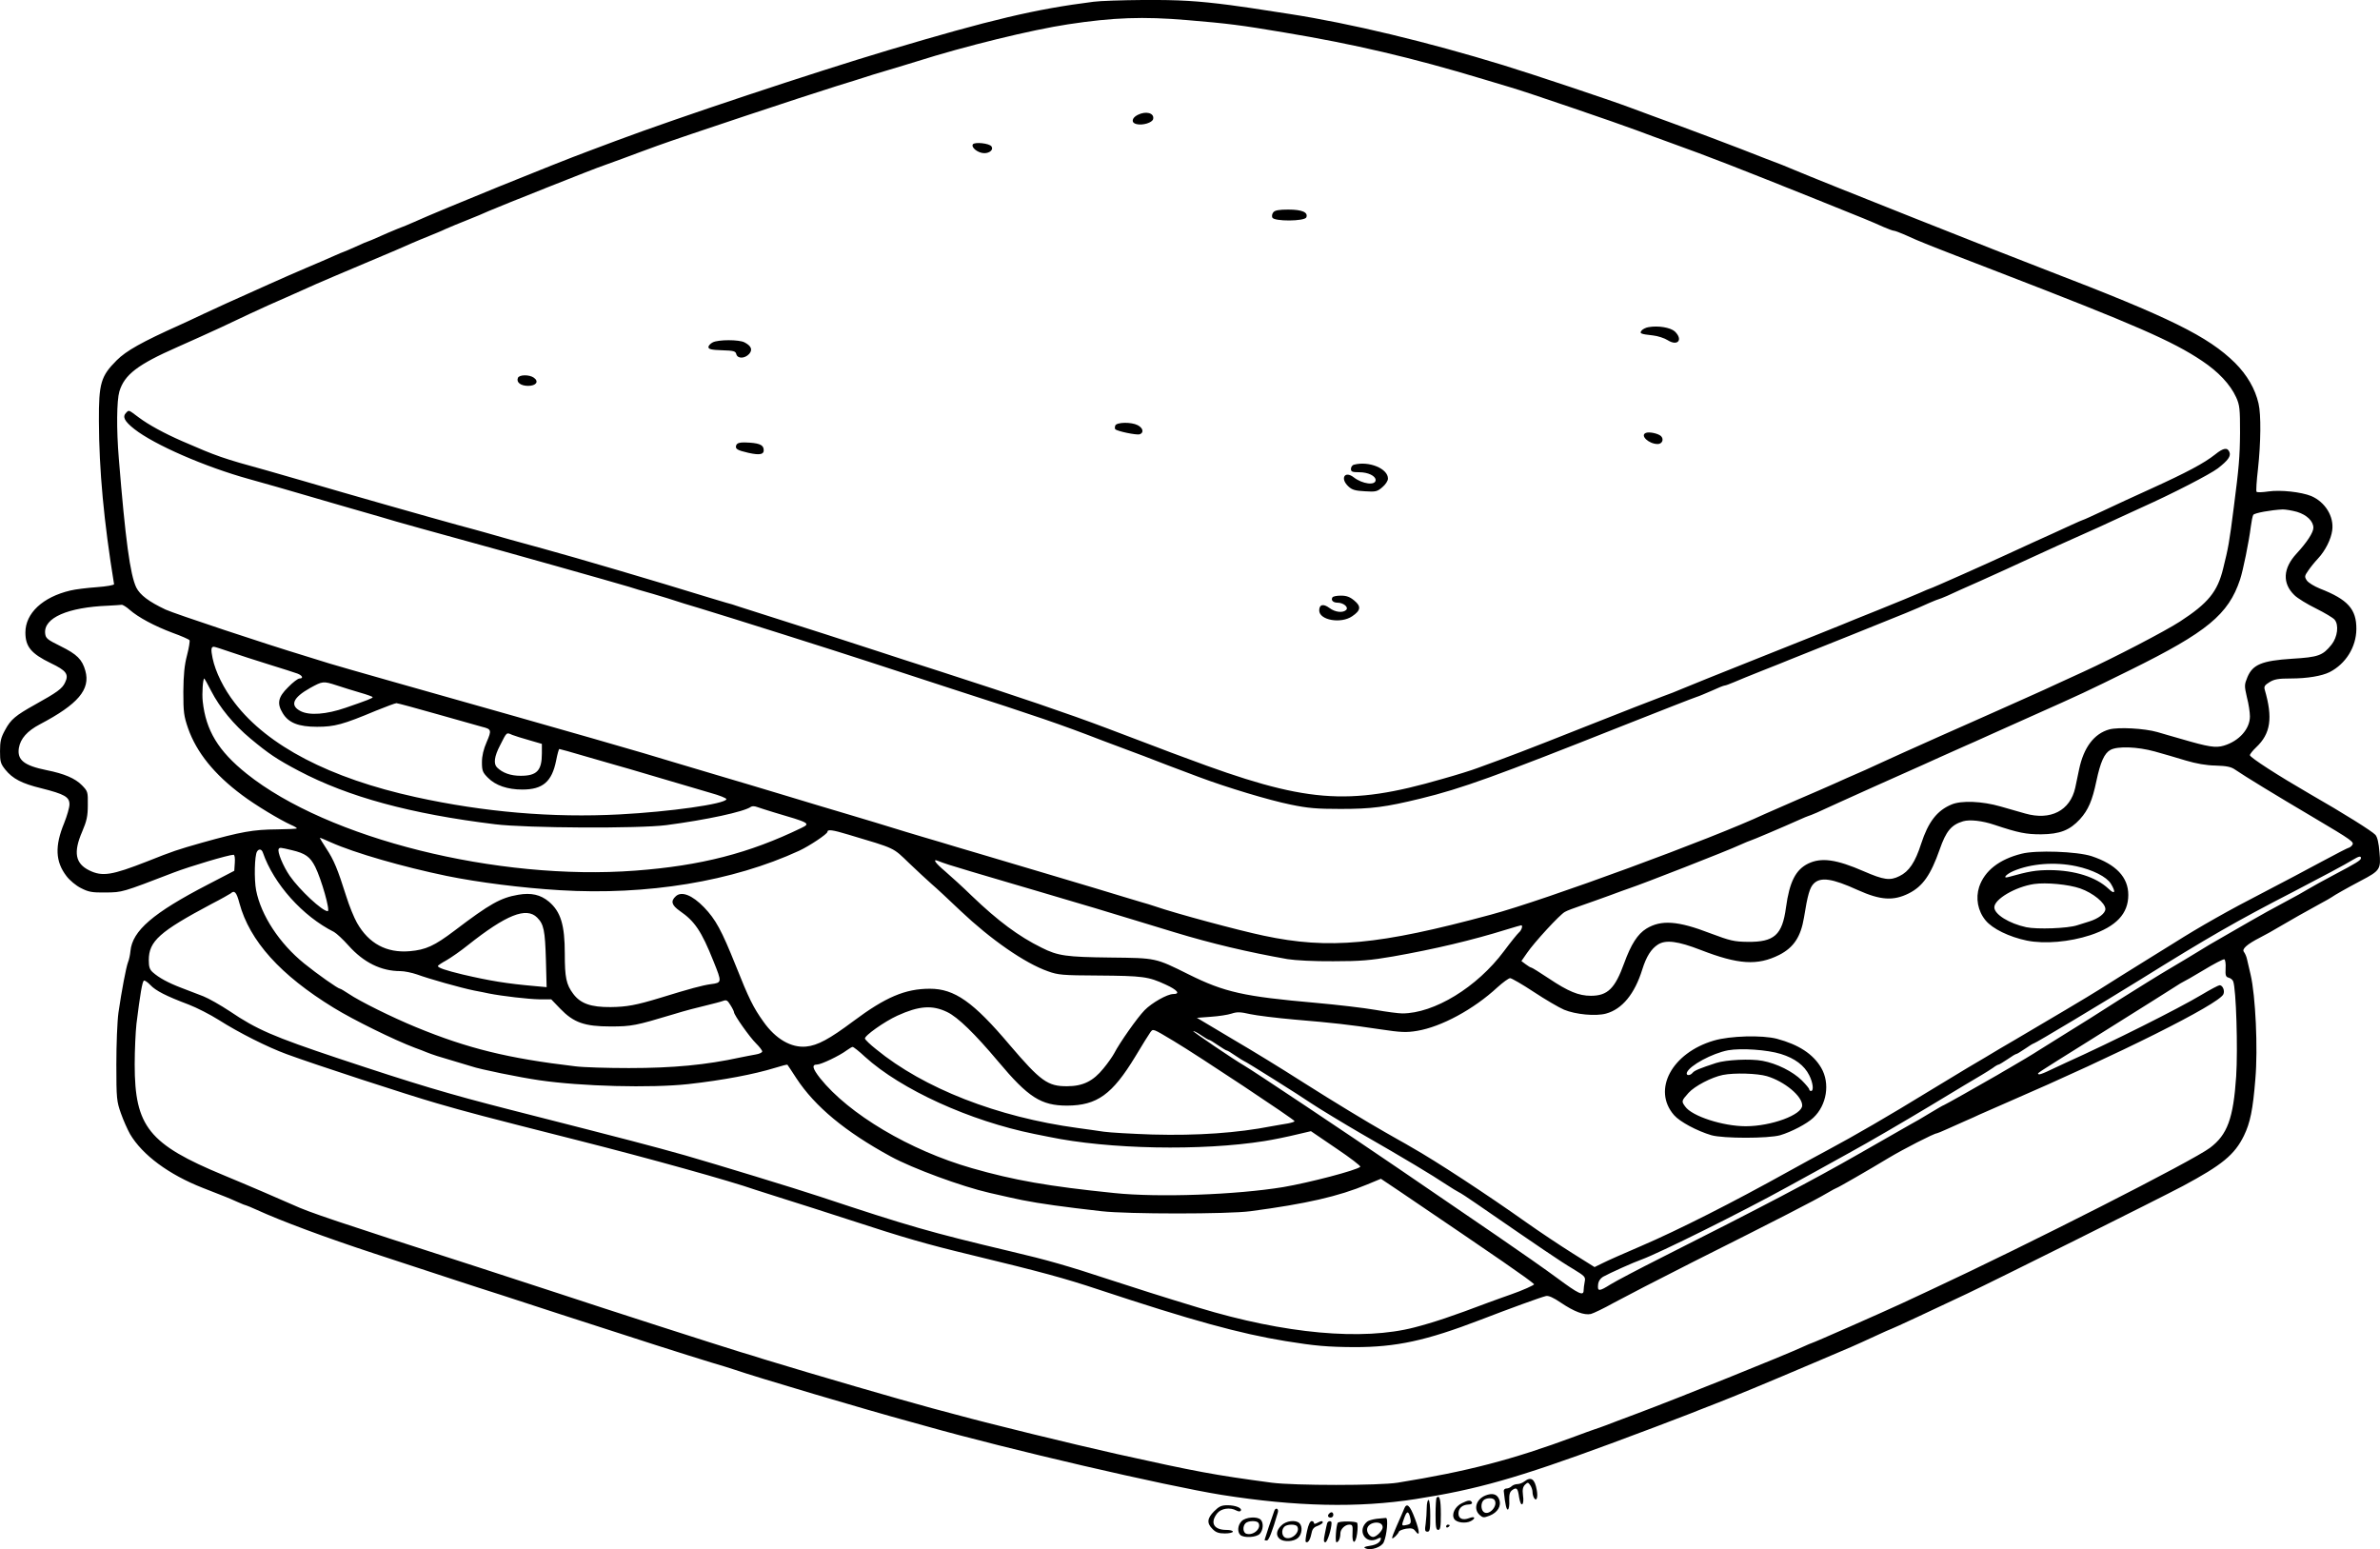 <?xml version="1.0" encoding="UTF-8"?>
<svg xmlns="http://www.w3.org/2000/svg" version="1.0" viewBox="0 0 1350.205 878.8" preserveAspectRatio="xMidYMid meet">
  <g transform="translate(-329.591,1427.89) scale(0.1,-0.1)" fill="#000000" stroke="none">
    <path d="M9500 14269 c-332 -42 -584 -102 -1165 -275 -425 -127 -1195 -383 -1542 -513 -46 -17 -118 -44 -160 -60 -184 -68 -834 -332 -989 -402 -22 -10 -65 -28 -95 -39 -29 -12 -77 -32 -107 -46 -29 -13 -55 -24 -57 -24 -2 0 -34 -13 -70 -30 -36 -16 -68 -30 -70 -30 -2 0 -28 -11 -57 -24 -29 -13 -98 -43 -153 -66 -55 -23 -149 -65 -210 -92 -60 -27 -123 -55 -140 -63 -53 -23 -138 -62 -235 -107 -52 -25 -113 -53 -135 -63 -214 -96 -303 -146 -357 -200 -90 -90 -102 -130 -101 -345 1 -278 28 -570 86 -925 1 -5 -42 -13 -98 -17 -55 -4 -122 -12 -150 -19 -157 -37 -255 -129 -255 -238 0 -81 33 -120 144 -174 88 -42 104 -63 81 -110 -16 -35 -46 -56 -170 -125 -111 -62 -138 -84 -170 -144 -24 -43 -29 -65 -29 -120 0 -60 3 -71 30 -105 42 -52 94 -79 205 -106 131 -33 159 -49 159 -91 0 -18 -14 -66 -30 -106 -54 -131 -50 -219 13 -301 18 -24 54 -54 82 -68 43 -22 62 -26 140 -25 96 1 92 0 386 113 94 36 313 101 340 101 6 0 9 -19 7 -46 l-3 -45 -150 -78 c-311 -161 -428 -262 -439 -377 -2 -22 -8 -50 -14 -64 -11 -30 -36 -161 -54 -285 -7 -50 -12 -182 -12 -295 0 -194 2 -209 26 -277 14 -40 38 -93 52 -118 70 -118 219 -229 413 -305 138 -54 139 -54 195 -79 26 -12 50 -21 53 -21 2 0 28 -11 57 -24 140 -64 390 -157 667 -248 168 -55 371 -122 451 -148 80 -26 204 -67 275 -89 72 -23 218 -71 325 -106 474 -154 697 -225 860 -275 58 -17 116 -35 130 -40 124 -43 752 -229 995 -295 33 -9 74 -21 90 -25 475 -134 1360 -339 1680 -391 423 -67 776 -75 1102 -24 347 54 577 119 1108 315 117 43 406 152 450 170 11 5 74 29 140 55 118 46 271 109 595 247 182 77 187 79 313 137 49 23 90 41 92 41 4 0 249 114 430 200 169 80 1095 542 1225 611 222 119 293 177 346 285 36 74 51 148 65 322 15 172 1 473 -27 592 -8 36 -18 76 -21 90 -3 14 -11 31 -17 39 -13 16 17 43 91 81 26 13 80 43 118 66 72 42 128 74 225 127 30 16 60 33 65 37 15 11 80 48 165 93 109 57 114 65 105 162 -4 52 -12 86 -23 98 -19 21 -180 122 -372 232 -178 103 -340 207 -340 220 0 6 16 26 35 44 83 78 96 167 49 328 -5 18 1 26 27 42 27 17 51 21 121 21 93 0 176 14 220 36 92 47 151 142 152 244 1 113 -48 168 -207 230 -32 13 -65 33 -74 46 -14 21 -13 26 8 56 12 18 37 49 55 68 42 45 74 109 81 160 11 79 -40 161 -119 195 -57 23 -174 36 -243 26 -33 -5 -63 -6 -67 -2 -4 3 0 62 8 131 16 147 18 307 3 370 -19 83 -65 162 -133 230 -153 151 -370 258 -1066 525 -251 96 -1279 504 -1435 570 -44 19 -100 41 -125 50 -25 9 -54 21 -65 25 -102 41 -443 170 -610 230 -27 10 -88 33 -135 50 -109 41 -546 187 -715 239 -431 132 -866 237 -1215 291 -227 35 -252 39 -335 50 -187 24 -286 30 -492 29 -120 -1 -247 -5 -283 -10z m530 -104 c237 -20 300 -28 550 -70 397 -66 726 -143 1130 -265 58 -17 130 -39 160 -48 74 -21 604 -202 710 -242 47 -18 132 -49 190 -70 228 -82 381 -142 830 -322 286 -115 304 -122 382 -157 26 -11 52 -21 58 -21 6 0 32 -10 58 -21 106 -48 112 -50 537 -214 773 -298 986 -391 1153 -503 93 -62 160 -133 194 -207 20 -45 22 -64 22 -200 -1 -139 -7 -203 -35 -420 -26 -205 -31 -231 -61 -352 -32 -131 -85 -196 -245 -300 -83 -54 -371 -204 -548 -285 -44 -20 -114 -52 -155 -71 -41 -19 -97 -45 -125 -57 -27 -12 -75 -33 -105 -47 -30 -14 -149 -66 -265 -118 -115 -51 -235 -104 -265 -118 -30 -13 -77 -35 -105 -47 -27 -12 -77 -35 -110 -50 -33 -15 -81 -37 -107 -49 -83 -36 -137 -60 -181 -80 -23 -11 -117 -51 -207 -90 -91 -40 -174 -76 -185 -81 -289 -136 -1246 -488 -1552 -570 -636 -172 -917 -198 -1288 -119 -143 30 -503 127 -615 166 -25 8 -58 19 -75 23 -16 5 -61 18 -100 30 -38 12 -113 34 -165 50 -52 15 -180 54 -285 85 -104 31 -266 79 -360 107 -93 27 -199 59 -235 70 -36 11 -78 23 -95 28 -16 5 -60 18 -97 29 -158 49 -210 64 -333 101 -71 21 -229 68 -350 105 -121 37 -294 88 -385 115 -91 27 -196 58 -235 70 -212 65 -525 155 -1590 456 -187 53 -358 102 -380 109 -22 7 -87 27 -145 45 -209 63 -736 238 -785 261 -95 45 -144 82 -166 125 -35 73 -62 274 -99 731 -14 167 -12 330 3 381 29 96 104 153 329 252 79 35 190 85 248 112 135 64 214 101 270 126 25 11 66 29 93 41 26 11 66 29 90 40 23 10 62 28 87 39 25 11 149 64 275 117 127 53 248 105 271 116 22 10 65 27 94 39 29 12 72 29 94 40 23 10 77 33 121 50 44 17 100 41 124 52 52 23 614 247 651 258 14 5 63 23 110 40 47 18 135 50 195 72 143 52 841 284 1015 338 74 23 146 45 160 50 14 5 72 23 130 40 58 17 132 40 165 50 277 88 655 180 860 211 257 39 426 45 675 24z m6298 -2790 c55 -17 92 -53 92 -90 0 -27 -37 -83 -95 -146 -78 -84 -82 -169 -13 -236 18 -18 74 -52 123 -76 50 -25 97 -53 105 -63 26 -30 17 -99 -17 -142 -50 -62 -74 -71 -224 -80 -171 -11 -223 -33 -253 -104 -18 -44 -18 -49 -3 -115 10 -37 17 -86 17 -108 0 -71 -61 -140 -148 -166 -47 -14 -88 -7 -242 38 -47 13 -107 31 -135 39 -73 21 -221 29 -273 15 -86 -24 -145 -102 -171 -226 -7 -33 -17 -80 -22 -105 -29 -130 -140 -187 -284 -146 -27 8 -90 26 -140 40 -104 30 -222 35 -278 11 -82 -34 -132 -99 -172 -222 -34 -106 -69 -158 -123 -184 -54 -27 -89 -22 -202 27 -156 68 -241 80 -316 44 -71 -35 -106 -103 -126 -249 -21 -156 -66 -197 -218 -195 -76 1 -98 6 -210 48 -186 72 -280 78 -364 27 -50 -31 -87 -89 -126 -196 -52 -144 -94 -185 -189 -185 -69 0 -129 25 -238 98 -51 34 -96 62 -100 62 -4 0 -19 9 -32 19 l-24 18 32 46 c40 59 187 219 215 233 11 7 55 23 96 37 41 14 113 40 160 57 47 18 96 35 110 40 73 24 557 213 625 245 31 14 58 25 60 25 5 0 200 83 273 116 29 13 55 24 57 24 3 0 24 9 48 19 90 42 564 255 602 271 22 10 65 29 95 43 30 13 76 34 103 46 26 11 68 31 95 42 26 12 72 32 102 46 30 14 134 60 230 103 269 120 298 133 555 260 431 213 553 313 619 511 17 51 51 218 61 300 4 31 10 61 14 67 6 11 102 28 167 31 17 0 53 -6 82 -14z m-12297 -555 c49 -43 140 -92 244 -131 50 -18 93 -37 96 -42 3 -4 -3 -43 -14 -85 -15 -57 -20 -111 -21 -207 0 -117 3 -138 27 -208 48 -136 148 -261 307 -379 74 -56 214 -140 278 -169 17 -7 32 -16 32 -19 0 -3 -51 -5 -113 -6 -134 -1 -202 -13 -427 -76 -137 -39 -162 -47 -310 -106 -199 -78 -253 -87 -327 -51 -80 39 -92 102 -41 220 26 61 32 88 32 151 1 75 0 78 -33 112 -38 39 -100 66 -201 86 -128 26 -168 58 -157 126 9 53 47 96 119 134 217 114 288 198 258 304 -18 64 -47 93 -140 139 -77 38 -85 45 -88 73 -9 88 128 148 358 157 36 2 70 4 76 5 6 1 27 -12 45 -28z m570 -239 c46 -16 145 -48 219 -71 74 -23 147 -46 163 -52 29 -11 36 -28 12 -28 -9 0 -38 -22 -65 -50 -57 -56 -64 -92 -30 -147 33 -55 90 -77 195 -77 99 0 147 13 333 91 57 23 110 43 117 43 7 0 114 -29 237 -64 123 -35 234 -66 248 -70 54 -13 56 -19 27 -86 -18 -41 -27 -79 -27 -115 0 -48 4 -58 34 -88 43 -44 112 -67 195 -67 116 0 168 44 192 165 7 36 15 65 18 65 3 0 69 -18 146 -41 77 -22 154 -44 170 -49 17 -4 125 -36 240 -70 116 -34 252 -74 302 -89 51 -14 91 -30 90 -36 -9 -27 -320 -71 -606 -86 -383 -20 -768 13 -1156 98 -488 107 -841 291 -1027 534 -63 81 -110 177 -126 254 -10 49 -9 65 7 65 5 0 46 -13 92 -29z m-107 -222 c49 -95 128 -191 223 -270 102 -85 149 -117 274 -183 281 -148 633 -244 1114 -303 179 -22 815 -25 970 -5 229 30 442 76 481 104 7 5 22 4 35 -1 13 -5 56 -18 94 -30 205 -60 211 -63 157 -89 -295 -143 -569 -214 -942 -242 -782 -59 -1744 181 -2205 550 -161 129 -231 245 -249 410 -5 46 1 130 9 130 1 0 19 -32 39 -71z m712 32 c32 -11 92 -29 132 -41 39 -11 72 -23 72 -26 0 -6 -31 -18 -153 -60 -110 -38 -206 -45 -256 -19 -62 32 -44 76 54 131 71 39 74 40 151 15z m996 -281 c13 -5 56 -19 96 -30 l72 -21 0 -54 c0 -97 -28 -127 -120 -127 -57 0 -103 16 -135 48 -20 21 -15 62 18 125 39 77 35 74 69 59z m9318 -94 c47 -13 126 -36 175 -51 60 -18 117 -28 171 -29 62 -2 87 -7 110 -23 52 -36 234 -147 439 -268 231 -137 239 -143 224 -162 -6 -7 -15 -13 -18 -13 -4 0 -72 -35 -152 -78 -79 -43 -227 -121 -329 -174 -195 -100 -368 -198 -510 -288 -47 -29 -114 -71 -150 -93 -87 -54 -214 -133 -275 -172 -50 -32 -296 -178 -475 -283 -52 -30 -128 -75 -169 -100 -41 -24 -88 -52 -105 -62 -17 -10 -120 -72 -228 -138 -210 -129 -415 -248 -563 -327 -49 -26 -148 -80 -220 -120 -318 -177 -628 -334 -840 -425 -93 -40 -191 -83 -216 -96 l-47 -23 -126 79 c-70 44 -187 122 -259 173 -224 159 -517 351 -654 428 -18 11 -50 29 -70 40 -21 12 -56 32 -79 45 -94 53 -300 178 -459 279 -149 95 -285 178 -406 249 -20 12 -73 44 -119 71 l-84 50 80 6 c44 3 96 11 117 18 30 10 49 10 105 -3 37 -8 150 -22 252 -31 224 -19 304 -28 485 -55 120 -18 149 -19 210 -9 138 23 321 122 456 247 31 28 64 52 72 52 8 0 69 -35 134 -78 65 -43 142 -88 172 -101 65 -27 179 -38 238 -22 92 25 163 112 206 251 23 73 50 116 89 141 45 28 113 19 242 -31 214 -83 322 -90 446 -28 82 42 122 103 140 211 21 131 33 171 56 194 39 38 104 29 249 -37 129 -58 202 -63 290 -19 79 40 124 104 175 249 36 104 66 140 133 160 38 11 109 3 177 -20 138 -46 180 -54 265 -54 107 1 163 23 221 86 47 52 70 106 93 216 23 108 45 158 80 177 41 22 153 18 251 -9z m-7410 -472 c271 -81 249 -71 344 -162 45 -43 101 -95 126 -117 25 -21 99 -90 165 -153 172 -163 365 -297 496 -343 58 -21 83 -23 284 -24 256 -2 285 -6 383 -51 68 -31 86 -54 44 -54 -34 0 -122 -50 -163 -92 -41 -42 -141 -184 -172 -244 -9 -17 -36 -56 -61 -86 -58 -72 -117 -101 -206 -101 -110 -1 -151 29 -326 234 -207 245 -313 319 -453 319 -140 0 -252 -48 -434 -184 -135 -101 -203 -138 -268 -144 -85 -8 -173 43 -242 141 -58 81 -83 132 -157 318 -81 202 -114 262 -180 331 -67 69 -127 93 -160 63 -31 -28 -24 -51 23 -84 84 -58 122 -113 191 -286 48 -119 48 -121 -16 -129 -49 -7 -116 -25 -288 -78 -135 -41 -188 -51 -280 -52 -112 -1 -171 20 -212 75 -40 53 -48 93 -48 228 0 163 -23 238 -90 295 -48 40 -101 52 -175 39 -99 -17 -160 -51 -360 -203 -115 -87 -163 -109 -255 -117 -131 -11 -232 43 -299 161 -16 28 -44 96 -61 151 -49 155 -70 205 -112 269 -21 32 -38 60 -38 62 0 2 29 -10 64 -26 134 -60 409 -139 656 -190 181 -37 427 -68 642 -81 496 -30 980 50 1358 224 58 27 160 95 160 107 0 15 28 12 120 -16z m-3158 -88 c76 -18 103 -37 132 -94 35 -70 87 -252 71 -252 -31 0 -160 121 -215 200 -38 55 -72 138 -63 153 6 9 8 9 75 -7z m-165 -13 c62 -179 226 -362 404 -451 14 -8 51 -42 83 -78 85 -95 184 -144 293 -144 23 0 66 -9 95 -19 68 -25 245 -75 323 -91 33 -6 71 -14 85 -17 76 -15 224 -32 284 -33 l69 0 51 -53 c76 -79 138 -101 286 -101 120 0 143 5 356 69 61 19 145 41 185 50 41 10 84 21 97 26 19 7 25 4 42 -24 11 -17 20 -36 20 -40 0 -16 90 -143 125 -177 19 -19 35 -39 35 -46 0 -6 -17 -14 -37 -17 -21 -4 -60 -11 -88 -17 -193 -42 -379 -60 -631 -60 -121 0 -259 4 -305 10 -381 45 -609 101 -903 222 -136 56 -320 147 -383 190 -23 15 -44 28 -48 28 -11 0 -129 83 -203 143 -141 114 -245 273 -273 415 -12 62 -9 198 5 220 10 17 26 15 33 -5z m11903 -32 c0 -12 -26 -28 -155 -96 -60 -32 -126 -68 -145 -80 -19 -12 -80 -46 -135 -75 -55 -29 -140 -76 -190 -105 -49 -28 -124 -71 -165 -95 -41 -23 -102 -59 -135 -80 -33 -20 -105 -64 -160 -96 -55 -32 -185 -113 -290 -179 -104 -67 -239 -152 -300 -189 -60 -38 -128 -80 -149 -93 -40 -26 -116 -71 -173 -104 -18 -11 -48 -27 -65 -38 -107 -62 -301 -171 -304 -171 -3 0 -37 -20 -77 -44 -39 -24 -92 -55 -117 -68 -25 -14 -151 -86 -280 -160 -276 -158 -555 -304 -1130 -594 -129 -65 -258 -133 -287 -151 -65 -41 -75 -41 -71 -2 2 20 12 35 28 45 38 21 173 82 219 98 99 36 565 267 826 411 83 45 240 132 350 193 110 60 317 181 460 267 143 87 276 166 295 177 19 11 47 29 62 39 14 11 29 19 33 19 3 0 26 14 50 30 24 17 46 30 50 30 4 0 26 14 50 30 24 17 46 30 49 30 8 0 391 230 601 360 389 242 547 333 875 502 152 79 295 155 335 180 33 20 45 22 45 9z m-8010 -38 c25 -8 81 -25 125 -38 44 -13 143 -42 220 -65 77 -23 154 -45 170 -50 17 -5 77 -23 135 -40 58 -17 119 -35 135 -40 17 -5 62 -18 100 -30 39 -12 113 -34 165 -50 52 -16 156 -47 230 -70 211 -64 414 -112 640 -152 44 -7 151 -13 260 -12 155 0 210 5 338 27 239 42 452 93 645 153 43 13 80 24 83 24 11 0 2 -29 -13 -41 -9 -8 -47 -55 -85 -106 -153 -205 -396 -353 -577 -353 -21 0 -90 9 -152 20 -63 11 -215 29 -339 40 -408 36 -517 60 -720 161 -191 95 -184 93 -445 96 -249 3 -297 9 -390 56 -130 64 -248 152 -395 293 -52 51 -121 113 -152 140 -57 48 -74 73 -40 59 9 -4 37 -14 62 -22z m-4026 -217 c58 -215 233 -409 535 -594 114 -70 344 -183 461 -227 25 -9 54 -20 65 -25 35 -14 78 -28 155 -50 41 -12 86 -26 100 -30 48 -17 275 -63 385 -79 239 -35 633 -45 845 -22 198 22 375 56 492 92 38 12 70 20 71 18 2 -2 25 -37 51 -77 105 -160 277 -303 536 -444 123 -67 402 -170 560 -206 100 -23 137 -31 185 -41 100 -20 238 -39 450 -63 147 -17 719 -17 845 0 316 42 500 84 663 152 l77 32 103 -69 c574 -389 734 -499 766 -529 4 -4 -67 -36 -131 -58 -24 -8 -81 -29 -128 -46 -206 -78 -311 -113 -419 -141 -295 -77 -736 -37 -1226 112 -205 62 -364 113 -505 159 -230 76 -355 112 -560 160 -459 109 -577 143 -1080 310 -141 47 -594 185 -768 235 -200 56 -275 76 -993 259 -352 90 -529 143 -974 291 -368 123 -463 164 -615 267 -53 35 -120 73 -150 85 -30 12 -86 33 -125 48 -76 29 -127 57 -162 88 -18 16 -23 31 -23 69 0 108 61 162 356 319 55 28 103 56 109 60 21 20 33 6 49 -55z m1689 -82 c38 -38 45 -72 50 -242 l4 -153 -66 6 c-160 14 -257 30 -411 66 -95 23 -140 38 -140 48 0 3 22 18 48 32 26 15 81 53 122 86 218 173 332 218 393 157z m9579 -289 c-2 -39 1 -48 17 -52 11 -3 23 -12 26 -21 17 -42 27 -385 17 -539 -16 -239 -50 -331 -148 -405 -94 -72 -1030 -548 -1584 -806 -47 -22 -121 -56 -165 -77 -105 -49 -505 -225 -511 -225 -2 0 -23 -9 -47 -20 -113 -52 -712 -293 -942 -379 -77 -29 -158 -59 -180 -68 -22 -8 -51 -19 -65 -23 -14 -5 -63 -22 -110 -40 -355 -132 -609 -198 -1005 -262 -106 -17 -586 -17 -715 0 -329 44 -424 62 -875 162 -263 59 -717 170 -915 224 -30 8 -91 24 -135 36 -182 49 -667 190 -958 279 -37 12 -95 30 -130 40 -143 44 -768 245 -1027 331 -113 37 -320 104 -460 150 -815 263 -959 311 -1052 354 -51 23 -260 113 -393 168 -425 176 -505 276 -505 628 0 81 5 185 10 231 21 169 33 239 42 245 4 3 21 -8 37 -25 30 -32 88 -62 218 -111 44 -17 121 -56 170 -87 113 -72 278 -155 385 -194 157 -58 683 -230 853 -279 173 -50 251 -71 800 -210 407 -103 866 -231 1005 -280 14 -5 86 -27 160 -51 74 -23 243 -77 375 -120 315 -103 437 -138 690 -199 397 -96 530 -132 725 -197 526 -174 797 -249 1060 -292 167 -27 237 -33 390 -34 237 0 405 36 715 155 166 64 344 129 372 135 14 3 42 -9 84 -38 76 -51 132 -72 170 -64 15 4 74 32 131 64 57 31 258 135 448 231 477 239 696 352 758 389 29 17 55 31 57 31 5 0 181 101 295 170 85 51 259 140 274 140 3 0 29 11 58 24 29 13 76 34 103 46 28 12 64 28 80 36 17 7 86 38 155 68 643 278 1198 556 1229 614 10 20 -3 52 -21 52 -6 0 -52 -24 -102 -54 -134 -80 -509 -268 -771 -386 -38 -18 -88 -41 -109 -51 -22 -10 -42 -17 -44 -14 -8 7 -37 -12 278 185 362 227 442 277 487 306 29 19 54 34 56 34 2 0 53 29 113 65 59 36 113 64 119 62 5 -2 9 -25 7 -52z m-7253 -247 c61 -29 158 -124 290 -281 170 -203 243 -250 391 -250 170 1 256 63 387 279 39 66 78 127 85 137 16 21 11 23 133 -50 139 -83 684 -445 685 -454 0 -4 -17 -9 -37 -13 -21 -3 -63 -11 -93 -16 -194 -38 -420 -54 -677 -47 -117 4 -240 11 -275 16 -35 5 -101 15 -148 21 -457 62 -873 225 -1144 447 -33 26 -61 53 -63 60 -5 15 109 96 183 130 123 56 198 62 283 21z m1443 -133 c20 -14 40 -25 43 -25 4 0 26 -13 50 -30 24 -16 46 -30 50 -30 4 0 26 -13 50 -30 24 -16 46 -30 48 -30 6 0 323 -199 382 -240 35 -24 197 -122 280 -170 251 -144 407 -238 485 -290 30 -20 62 -39 70 -43 8 -3 56 -34 106 -69 348 -240 477 -328 542 -366 70 -43 74 -46 68 -75 -3 -16 -6 -38 -6 -48 0 -34 -29 -20 -149 69 -65 48 -219 156 -342 240 -123 84 -375 256 -559 382 -290 198 -825 555 -877 585 -56 32 -296 195 -288 195 6 0 27 -11 47 -25z m-1909 -121 c205 -186 595 -364 962 -438 17 -3 53 -11 80 -16 338 -71 869 -81 1225 -24 50 8 125 23 199 41 l64 15 144 -98 c79 -53 140 -100 136 -104 -21 -20 -290 -90 -436 -115 -267 -44 -709 -60 -959 -34 -374 38 -571 73 -808 141 -353 101 -699 307 -862 511 -43 55 -48 77 -17 77 23 0 128 50 169 81 14 10 29 19 33 19 5 0 37 -25 70 -56z M9750 13627 c-34 -17 -38 -45 -7 -52 35 -9 91 8 95 29 7 34 -41 47 -88 23z M8815 13460 c-11 -18 30 -50 65 -50 31 0 53 20 41 38 -11 18 -96 27 -106 12z M10520 13075 c-7 -8 -10 -22 -6 -30 8 -23 184 -22 193 1 11 29 -25 44 -103 44 -51 0 -75 -4 -84 -15z M12648 12423 c-14 -2 -32 -11 -38 -18 -15 -18 -8 -21 64 -29 27 -3 64 -15 83 -27 57 -36 89 3 40 50 -25 22 -94 34 -149 24z M7340 12337 c-14 -7 -25 -19 -25 -27 0 -12 17 -16 76 -18 67 -2 78 -5 82 -22 7 -27 48 -26 73 1 21 24 12 46 -27 66 -31 16 -147 16 -179 0z M6234 12135 c-10 -25 16 -45 58 -45 45 0 63 24 33 46 -26 19 -84 18 -91 -1z M4012 11938 c-23 -23 -11 -48 46 -93 113 -89 402 -215 652 -284 85 -24 232 -65 325 -93 94 -27 208 -61 255 -74 116 -33 219 -63 255 -74 41 -12 214 -60 360 -100 253 -69 863 -241 960 -270 17 -6 77 -24 135 -40 58 -17 116 -35 130 -40 14 -5 72 -23 130 -40 166 -50 789 -247 965 -305 88 -29 302 -99 475 -155 475 -153 615 -201 850 -292 58 -22 130 -49 160 -60 30 -11 64 -24 75 -28 32 -13 223 -86 310 -118 162 -61 403 -133 521 -157 100 -21 151 -25 285 -25 176 0 254 10 455 59 234 57 426 127 1149 414 215 85 401 158 415 162 14 4 53 21 88 36 34 16 67 29 72 29 6 0 29 9 53 19 23 10 96 40 162 66 66 26 134 53 150 60 17 7 174 70 350 140 318 128 357 143 447 184 26 11 50 21 53 21 3 0 24 9 48 19 23 11 107 49 187 84 80 36 208 94 285 130 136 62 178 82 278 126 90 40 132 59 222 101 50 23 110 51 135 62 172 77 383 186 428 220 58 45 75 69 66 92 -11 28 -34 25 -81 -13 -63 -50 -163 -103 -363 -194 -91 -41 -214 -98 -273 -126 -60 -28 -110 -51 -113 -51 -2 0 -34 -14 -71 -31 -78 -36 -148 -68 -213 -97 -25 -11 -85 -39 -135 -62 -116 -54 -444 -200 -450 -200 -2 0 -28 -11 -57 -24 -29 -13 -134 -56 -233 -96 -99 -39 -193 -78 -210 -85 -16 -7 -219 -88 -450 -180 -231 -92 -438 -175 -460 -185 -22 -10 -71 -29 -110 -43 -38 -14 -236 -91 -440 -172 -335 -133 -428 -168 -607 -233 -31 -12 -121 -40 -200 -62 -538 -156 -776 -136 -1458 120 -47 17 -119 44 -160 60 -41 15 -169 64 -285 108 -217 82 -505 180 -945 322 -140 45 -293 94 -340 110 -192 63 -435 141 -590 190 -91 29 -185 59 -210 67 -25 9 -58 19 -75 23 -16 5 -60 18 -97 29 -311 96 -746 224 -943 278 -98 26 -282 78 -330 92 -16 5 -84 23 -150 41 -139 38 -632 178 -880 251 -93 27 -186 54 -205 59 -255 70 -282 80 -480 166 -103 45 -191 93 -247 135 -59 44 -55 43 -71 27z M9623 11865 c-3 -9 -3 -18 0 -21 12 -12 120 -34 138 -29 26 9 20 36 -11 52 -37 19 -119 17 -127 -2z M12633 11823 c-35 -14 17 -63 67 -63 26 0 37 27 19 45 -16 15 -68 26 -86 18z M7473 11754 c-8 -21 3 -29 69 -44 67 -15 91 -9 86 22 -3 25 -31 35 -106 37 -30 1 -44 -4 -49 -15z M10978 11643 c-10 -2 -18 -13 -18 -24 0 -16 7 -19 48 -19 49 0 92 -21 92 -44 0 -33 -75 -23 -124 15 -51 40 -79 -6 -31 -51 21 -20 39 -25 94 -28 61 -4 70 -2 99 23 18 15 32 36 32 49 0 57 -108 101 -192 79z M10855 10890 c-10 -16 4 -30 29 -30 33 0 64 -25 49 -41 -18 -18 -62 -14 -95 11 -35 26 -58 20 -58 -14 0 -55 123 -77 187 -33 49 33 52 56 12 89 -25 21 -44 28 -76 28 -23 0 -45 -4 -48 -10z M14765 9436 c-128 -32 -210 -97 -241 -188 -21 -65 -8 -137 37 -191 39 -47 133 -93 234 -114 101 -20 241 -8 360 31 147 49 215 122 215 228 0 101 -70 174 -208 220 -83 27 -316 35 -397 14z m310 -71 c93 -20 172 -60 196 -99 30 -49 23 -64 -13 -29 -71 67 -192 105 -333 106 -80 0 -119 -7 -234 -39 -37 -11 -16 15 28 34 99 42 234 53 356 27z m22 -126 c74 -26 143 -83 143 -117 0 -24 -39 -54 -90 -70 -19 -6 -51 -16 -70 -22 -54 -18 -228 -24 -289 -11 -97 21 -181 73 -181 113 0 46 119 116 225 132 69 10 196 -2 262 -25z M13019 8376 c-239 -70 -351 -280 -226 -423 33 -38 131 -90 212 -114 68 -19 322 -19 390 0 64 19 152 65 188 99 77 72 96 196 45 283 -46 79 -128 132 -251 165 -84 22 -267 17 -358 -10z m380 -76 c80 -25 133 -65 161 -121 21 -41 27 -89 10 -89 -5 0 -10 4 -10 9 0 5 -19 28 -42 51 -52 51 -142 96 -223 111 -67 13 -207 6 -263 -12 -92 -30 -123 -43 -133 -55 -15 -19 -40 -18 -33 1 16 40 144 109 234 126 74 13 222 3 299 -21z m-79 -126 c100 -30 200 -113 200 -166 0 -53 -175 -118 -320 -118 -130 0 -306 57 -344 112 -22 30 -21 32 19 77 35 39 131 89 195 102 66 13 195 9 250 -7z M11944 5875 c-10 -8 -28 -15 -39 -15 -12 0 -27 -6 -33 -12 -7 -7 -20 -13 -30 -13 -9 0 -16 -7 -15 -15 8 -78 16 -109 24 -104 5 3 9 26 7 51 -1 34 3 49 17 59 25 18 32 11 39 -41 5 -28 11 -43 18 -39 6 4 8 24 4 50 -4 33 -1 47 11 60 16 15 18 15 30 -2 7 -10 13 -27 13 -38 0 -12 4 -27 9 -35 14 -22 23 4 15 46 -11 62 -32 77 -70 48z M11722 5795 c-52 -22 -68 -77 -32 -110 18 -16 23 -17 57 -4 45 18 68 55 54 92 -12 31 -39 38 -79 22z m53 -26 c21 -33 -33 -91 -62 -67 -16 13 -17 50 -1 66 15 15 55 16 63 1z M11446 5783 c-3 -3 -6 -46 -6 -95 0 -72 3 -88 15 -88 12 0 15 17 15 89 0 83 -7 111 -24 94z M11390 5726 c0 -24 -3 -64 -6 -90 -6 -38 -4 -46 10 -46 14 0 16 13 16 90 0 53 -4 90 -10 90 -5 0 -10 -20 -10 -44z M11590 5752 c-40 -19 -61 -63 -44 -90 13 -21 65 -27 94 -12 30 16 24 30 -9 17 -37 -14 -61 -3 -61 26 0 30 21 49 55 51 14 0 24 5 22 10 -6 17 -21 16 -57 -2z M10184 5706 c-40 -40 -43 -68 -9 -101 18 -19 35 -25 70 -25 25 0 45 5 45 10 0 6 -16 10 -36 10 -72 0 -95 40 -53 94 22 28 73 36 109 16 12 -6 21 -7 25 -1 9 15 -30 31 -75 31 -34 0 -48 -6 -76 -34z M11261 5718 c-5 -13 -23 -54 -40 -92 -17 -38 -30 -71 -27 -73 5 -5 33 23 38 37 2 6 20 13 41 17 30 4 41 2 52 -13 27 -37 26 -4 -2 70 -29 78 -47 93 -62 54z m33 -40 c10 -38 7 -45 -19 -50 -29 -6 -29 -5 -13 39 14 39 23 42 32 11z M10525 5708 c-11 -29 -55 -162 -55 -165 0 -2 6 -3 13 -3 11 0 30 49 62 158 7 23 -12 32 -20 10z M10837 5693 c-12 -11 -8 -23 8 -23 8 0 15 7 15 15 0 16 -12 20 -23 8z M10340 5650 c-22 -22 -26 -60 -8 -78 19 -19 92 -15 111 6 20 22 22 63 5 80 -20 20 -85 15 -108 -8z m95 -10 c19 -30 -27 -73 -67 -62 -21 5 -24 42 -6 60 15 15 64 16 73 2z M11105 5663 c-22 -3 -46 -10 -53 -16 -60 -50 -9 -133 59 -97 10 6 19 7 19 3 -1 -22 -23 -37 -62 -43 -33 -5 -39 -9 -24 -15 30 -13 89 7 102 35 18 40 27 140 12 138 -7 -1 -31 -3 -53 -5z m35 -48 c0 -19 -36 -55 -54 -55 -19 0 -38 26 -34 47 8 41 88 48 88 8z M10565 5625 c-29 -28 -32 -57 -9 -76 23 -19 80 -16 104 6 22 20 27 64 8 83 -21 21 -77 14 -103 -13z m90 -5 c19 -30 -28 -77 -65 -65 -22 7 -27 44 -8 63 15 15 64 16 73 2z M10711 5594 c-7 -30 -10 -58 -8 -61 11 -11 25 8 32 43 5 28 13 39 36 47 16 6 29 15 29 19 0 11 -8 10 -31 -2 -13 -7 -19 -7 -19 0 0 5 -6 10 -13 10 -9 0 -19 -22 -26 -56z M10825 5638 c-2 -7 -8 -34 -13 -60 -8 -38 -7 -48 3 -48 11 0 35 76 35 110 0 14 -20 12 -25 -2z M10885 5640 c-9 -16 -16 -110 -7 -110 12 0 22 24 22 50 0 24 26 50 51 50 18 0 20 -6 18 -47 -4 -65 17 -68 26 -4 4 28 4 55 0 61 -6 10 -104 11 -110 0z M11500 5619 c0 -5 5 -7 10 -4 6 3 10 8 10 11 0 2 -4 4 -10 4 -5 0 -10 -5 -10 -11z"></path>
  </g>
</svg>
